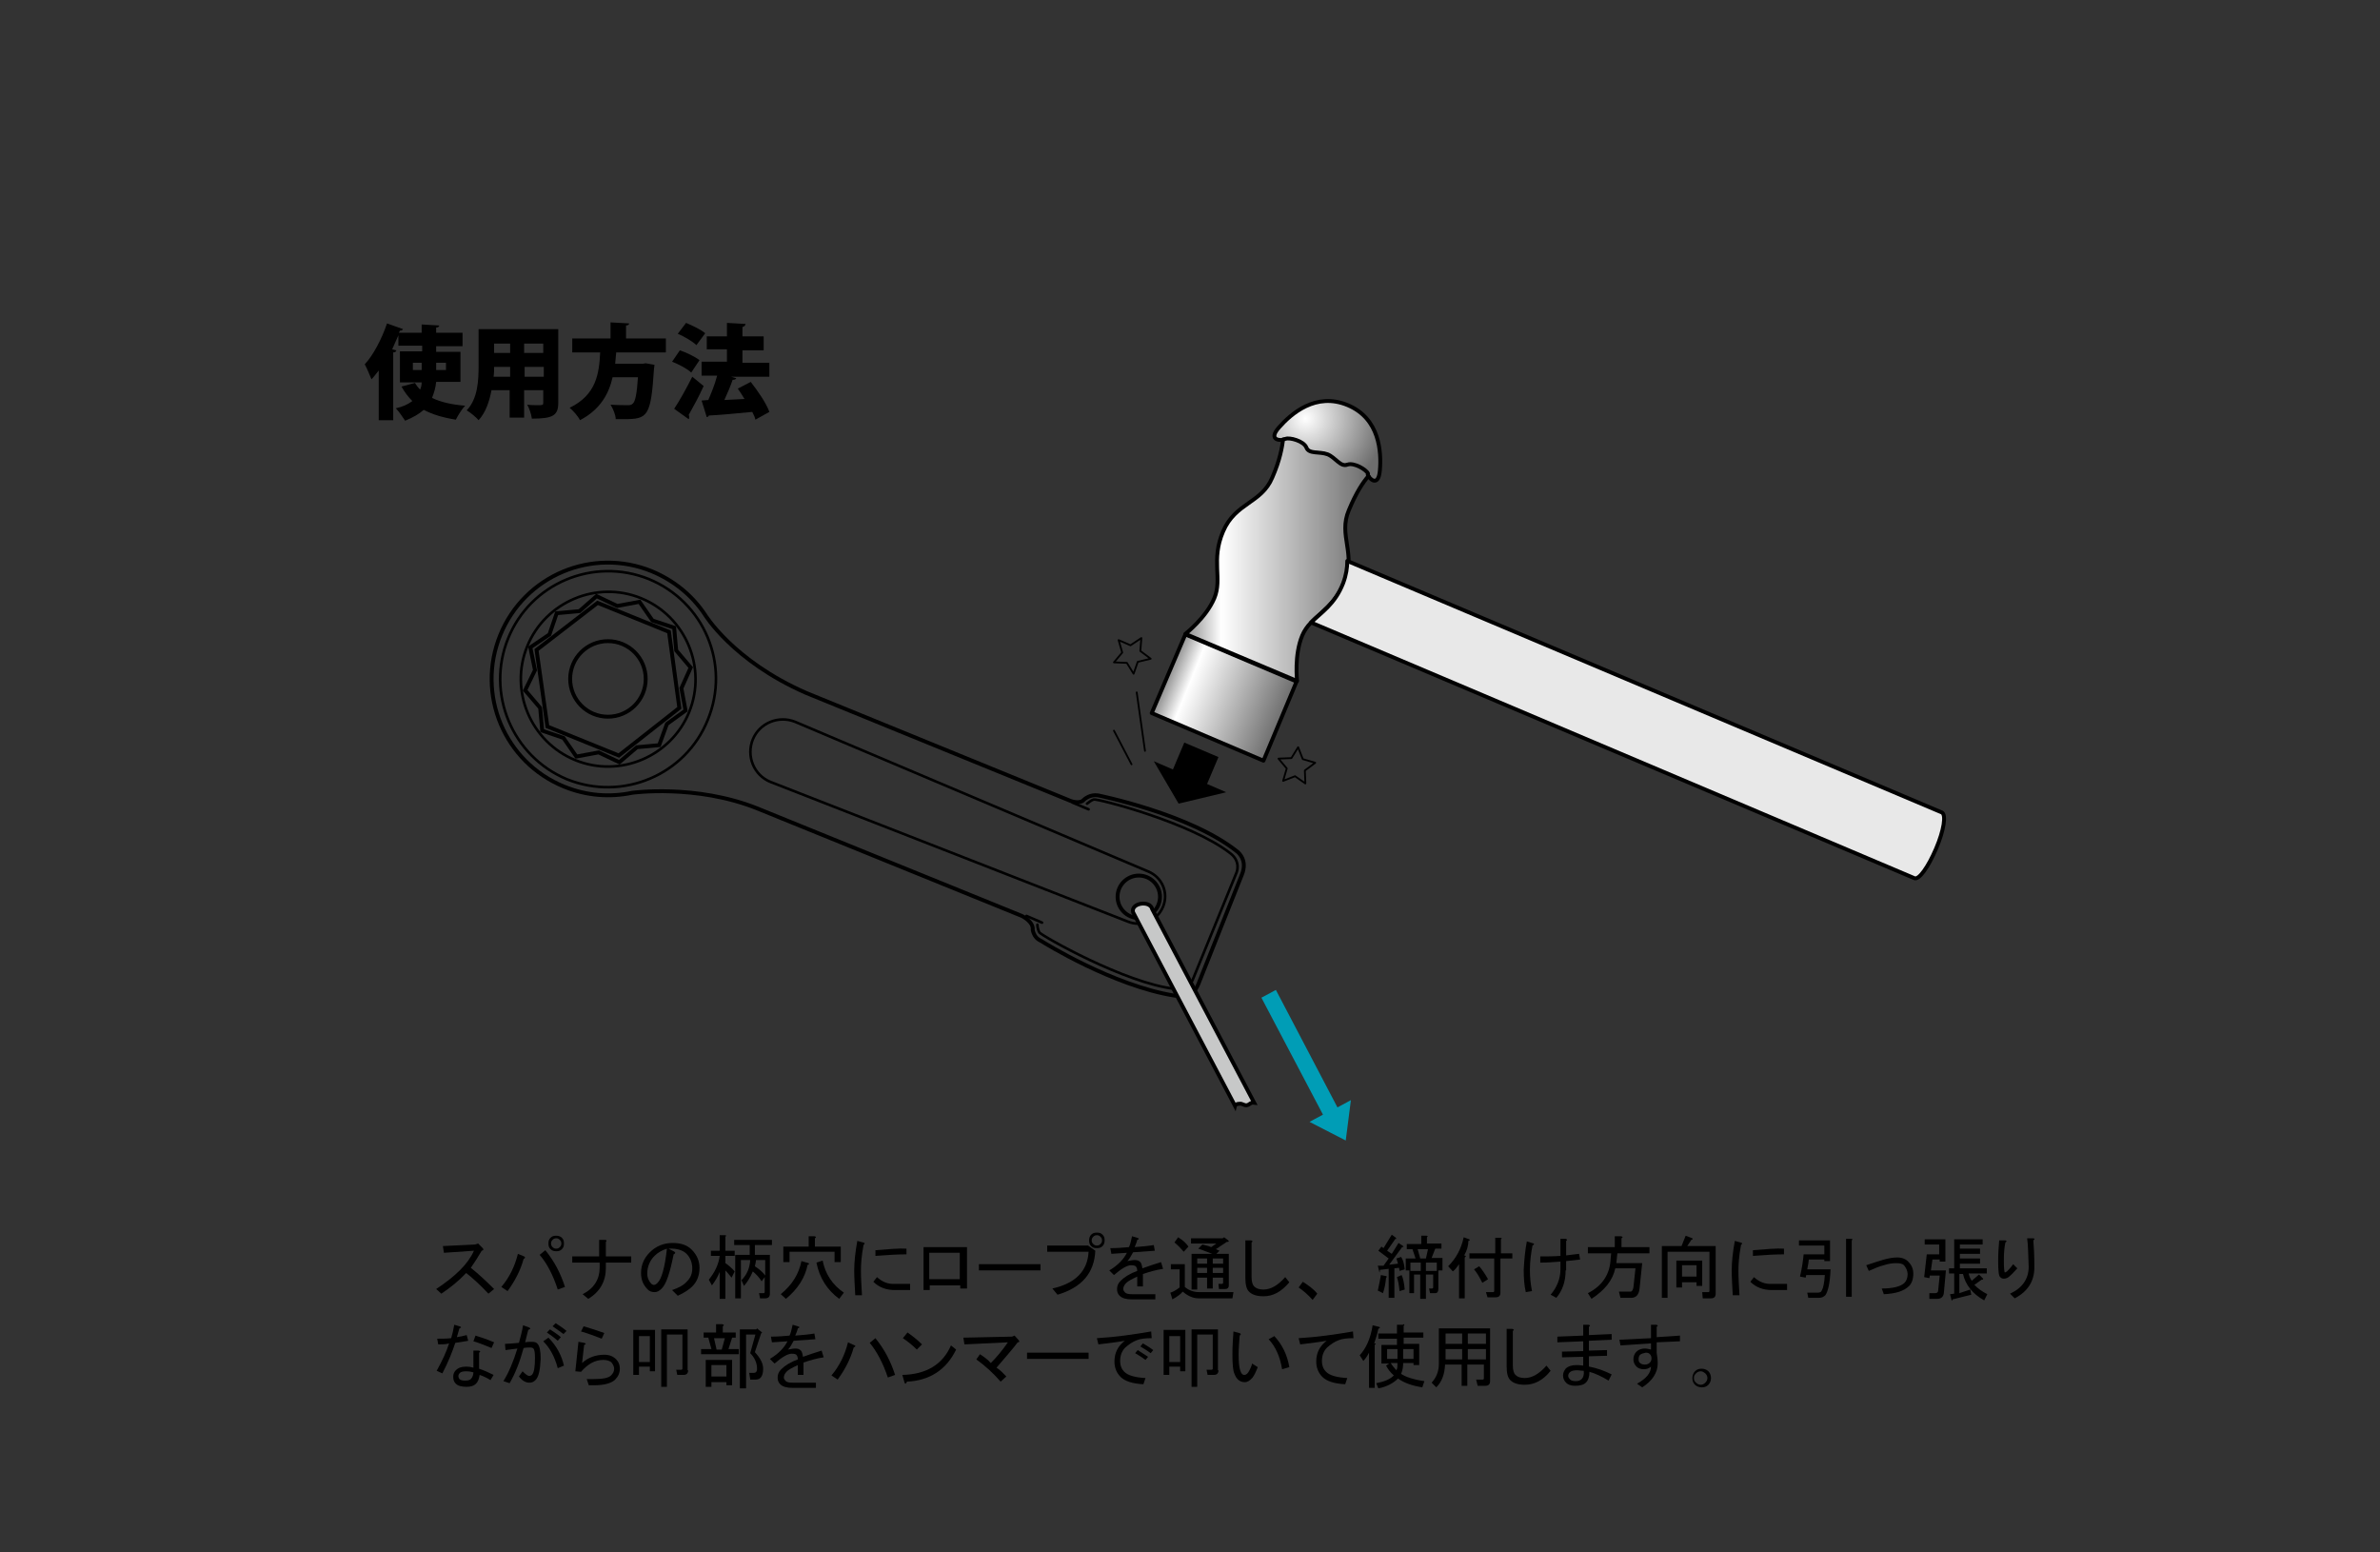 <?xml version="1.0" encoding="utf-8"?>
<!-- Generator: Adobe Illustrator 18.1.1, SVG Export Plug-In . SVG Version: 6.00 Build 0)  -->
<!DOCTYPE svg PUBLIC "-//W3C//DTD SVG 1.1//EN" "http://www.w3.org/Graphics/SVG/1.1/DTD/svg11.dtd">
<svg version="1.1" id="レイヤー_1" xmlns="http://www.w3.org/2000/svg" xmlns:xlink="http://www.w3.org/1999/xlink" x="0px"
	 y="0px" viewBox="0 0 460 300" style="enable-background:new 0 0 460 300;" xml:space="preserve">
<rect x="0" y="0" width="460" height="300" fill="#333333" stroke="none"/>
<g>
	<path style="fill:none;stroke:#000000;stroke-width:0.5;stroke-linecap:round;stroke-linejoin:round;" d="M136.8,139.1
		c-4.3,10.7-16.5,15.8-27.2,11.5C99,146.2,93.9,134,98.2,123.4c4.3-10.7,16.5-15.8,27.2-11.5C136.1,116.3,141.2,128.4,136.8,139.1z"
		/>
	<path style="fill:none;stroke:#000000;stroke-width:0.75;" d="M240,169.1c0.1-0.3,1.2-2.5-0.7-4.4c-9.1-7.4-27.1-11-27.1-11
		c-1.5-0.2-2.5,0.6-3,1.1c-1.1,0.6-2.7-0.2-2.7-0.2l-50.7-20.7c-14.2-6.2-19.6-15.2-19.6-15.2c-2.4-3.6-5.9-6.5-10.2-8.3
		c-11.5-4.7-24.6,0.8-29.3,12.3c-4.7,11.5,0.8,24.6,12.3,29.3c4.4,1.8,8.9,2.1,13.2,1.2c0,0,12.3-1.7,24.1,3l51.2,20.8
		c0,0,2.3,1.1,2.1,2.7c0.4,1.9,1.6,2,1.9,2.3c0,0,13.6,8.5,25.5,10.4c3.2,0.4,4-0.8,4.6-2.2L240,169.1z"/>
	<path style="fill:none;stroke:#000000;stroke-width:0.5;stroke-linecap:round;stroke-linejoin:round;" d="M133.2,137.6
		c-3.5,8.6-13.4,12.8-22,9.3c-8.6-3.5-12.8-13.4-9.3-22c3.5-8.6,13.4-12.8,22-9.3C132.5,119.1,136.7,129,133.2,137.6z"/>
	<polygon style="fill:none;stroke:#000000;stroke-width:0.75;" points="112,118.1 115.3,115.2 119.3,117.1 123.6,116.3 126.1,119.9 
		130.3,121.3 130.7,125.7 133.5,129 131.7,133 132.5,137.3 128.9,139.9 127.4,144 123.1,144.4 119.7,147.3 115.7,145.4 111.4,146.2 
		108.9,142.6 104.8,141.2 104.4,136.8 101.5,133.4 103.4,129.5 102.5,125.1 106.2,122.6 107.6,118.5 	"/>
	<path style="fill:none;stroke:#000000;stroke-width:0.5;stroke-linecap:round;stroke-linejoin:round;" d="M210.1,155.3
		c0.4-0.3,0.9-0.7,1.3-0.8c0.7-0.2,18.7,4.4,26.4,10.4c2.1,1.6,1.2,3.7,1.2,3.7l-8.5,20.8c0,0-0.8,2-3.4,1.7
		c-9.7-1.1-25.8-10.3-26.2-10.9c-0.2-0.3-0.4-1-0.4-1.5"/>
	<path style="fill:none;stroke:#000000;stroke-width:0.5;stroke-linecap:round;stroke-linejoin:round;" d="M218,178.1
		c2.7,1.1,5.7-0.2,6.8-2.9c1.1-2.7-0.2-5.7-2.9-6.8l-68.2-28.9c-3.2-1.3-6.9,0.2-8.2,3.4c-1.3,3.2,0.2,6.9,3.4,8.2L218,178.1z"/>
	<circle style="fill:none;stroke:#000000;stroke-width:0.75;" cx="220.1" cy="173.3" r="4.1"/>
	
		<line style="fill:none;stroke:#000000;stroke-width:0.5;stroke-linecap:round;stroke-linejoin:round;" x1="207.3" y1="155.1" x2="210.4" y2="156.4"/>
	
		<line style="fill:none;stroke:#000000;stroke-width:0.5;stroke-linecap:round;stroke-linejoin:round;" x1="198.4" y1="177" x2="201.4" y2="178.3"/>
	<polygon style="fill:none;stroke:#000000;stroke-width:0.75;" points="105.8,140.4 103.7,125.6 115.5,116.5 129.3,122.1 
		131.3,136.8 119.6,146 	"/>
	<circle style="fill:none;stroke:#000000;stroke-width:0.75;stroke-linejoin:round;" cx="117.5" cy="131.2" r="7.3"/>
</g>
<g>
	<linearGradient id="SVGID_1_" gradientUnits="userSpaceOnUse" x1="225.59" y1="130.316" x2="247.616" y2="139.239">
		<stop  offset="1.123600e-002" style="stop-color:#919191"/>
		<stop  offset="0.197" style="stop-color:#FFFFFF"/>
		<stop  offset="1" style="stop-color:#6E6E6E"/>
	</linearGradient>
	<polygon style="fill:url(#SVGID_1_);stroke:#000000;stroke-width:0.75;stroke-linejoin:round;" points="250.6,131.7 229.1,122.6 
		222.6,137.8 244.2,147 	"/>
	<radialGradient id="SVGID_2_" cx="252.329" cy="80.863" r="15.291" gradientUnits="userSpaceOnUse">
		<stop  offset="0" style="stop-color:#FFFFFF"/>
		<stop  offset="1" style="stop-color:#6E6E6E"/>
	</radialGradient>
	<path style="fill:url(#SVGID_2_);stroke:#000000;stroke-width:0.75;stroke-linejoin:round;" d="M266.7,90.9c0.3-3.5,0-10-6.2-12.6
		c-6.2-2.6-11,1.7-13.3,4.3c-2.3,2.6,0.5,2.6,1.2,2.3c0.7-0.3,3.5,0.4,4,1.7c0.5,1.3,2.5,0.7,4.1,1.3c1.5,0.6,2.5,2.5,3.8,2
		c1.3-0.5,3.7,1,4,1.7C264.5,92.4,266.4,94.4,266.7,90.9z"/>
	<linearGradient id="SVGID_3_" gradientUnits="userSpaceOnUse" x1="229.069" y1="108.307" x2="264.471" y2="108.307">
		<stop  offset="1.123600e-002" style="stop-color:#919191"/>
		<stop  offset="0.197" style="stop-color:#FFFFFF"/>
		<stop  offset="1" style="stop-color:#6E6E6E"/>
	</linearGradient>
	<path style="fill:url(#SVGID_3_);stroke:#000000;stroke-width:0.75;stroke-linejoin:round;" d="M264.5,92c-1,1.1-2.4,3.2-3.8,6.6
		c-2.1,4.9,1.5,8.4-0.9,14c-2.4,5.6-6.5,6.4-8.1,10.2c-1.6,3.8-1,8.8-1,8.8l-21.6-9.1c0,0,4-3.1,5.6-6.9c1.6-3.8-0.7-7.3,1.7-12.9
		c2.4-5.6,7.4-5.4,9.5-10.4c1.5-3.4,1.9-5.9,2.1-7.4h0c0.2,0,0.4-0.1,0.5-0.1c0.7-0.3,3.5,0.4,4,1.7c0.5,1.3,2.5,0.7,4.1,1.3
		c1.5,0.6,2.5,2.5,3.8,2c1.3-0.5,3.7,1,4,1.7C264.3,91.7,264.4,91.9,264.5,92L264.5,92z"/>
	<path style="fill:#E8E8E8;stroke:#000000;stroke-width:0.75;stroke-linejoin:round;" d="M253.4,120.3l116.6,49.4c0,0,0,0,0,0
		c0.9,0.4,2.7-2.2,4.2-5.7c1.5-3.5,2-6.6,1.1-7l0,0l-114.9-48.6h0c0,1.3-0.2,2.7-0.8,4.3C258,116.8,255.4,118.3,253.4,120.3
		L253.4,120.3z"/>
</g>
<polygon points="237,153.1 227.8,155.3 223,147.1 226.7,148.7 228.9,143.5 235.5,146.3 233.3,151.5 "/>
<polygon style="fill:none;stroke:#000000;stroke-width:0.35;stroke-linecap:round;stroke-linejoin:round;" points="254.2,147.4 
	252.2,148.9 252.3,151.4 250.3,150 248,150.9 248.7,148.5 247.1,146.6 249.6,146.5 250.9,144.4 251.8,146.7 "/>
<polygon style="fill:none;stroke:#000000;stroke-width:0.35;stroke-linecap:round;stroke-linejoin:round;" points="222.4,127.3 
	219.9,127.9 219.1,130.2 217.8,128.1 215.3,128 216.9,126.1 216.2,123.7 218.5,124.7 220.6,123.3 220.4,125.8 "/>
<line style="fill:none;stroke:#000000;stroke-width:0.35;stroke-linecap:round;stroke-linejoin:round;" x1="219.7" y1="133.8" x2="221.3" y2="145.1"/>
<line style="fill:none;stroke:#000000;stroke-width:0.35;stroke-linecap:round;stroke-linejoin:round;" x1="215.3" y1="141.2" x2="218.7" y2="147.7"/>
<path style="fill:#C7C8C8;stroke:#000000;stroke-width:0.75;" d="M242.4,213.1l-19.7-37.4c-0.4-1.8-4.2-1.2-3.7,0.6l19.7,37.4
	c0,0,0.1-0.4,0.9-0.4c0.4-0.1,0.8,0.3,1.3,0.3C241.6,213.5,241.6,213,242.4,213.1z"/>
<polygon style="fill:#009DB6;" points="261.1,212.6 260.1,220.4 253.1,216.8 255.7,215.4 243.8,192.8 246.6,191.3 258.5,214 "/>
<g>
	<path d="M89,73.8h-4.7c-0.1,1.1-0.4,2.1-0.8,3.1c1.7,0.8,3.8,1.3,6.4,1.5c-0.6,0.6-1.4,1.9-1.8,2.7c-2.5-0.4-4.5-1-6.2-1.9
		c-0.9,0.8-2.1,1.5-3.6,2.1c-0.4-0.6-1.2-1.8-1.8-2.4c1.4-0.3,2.4-0.8,3.2-1.4c-0.8-0.8-1.5-1.7-2.1-2.8l2.6-0.7
		c0.3,0.5,0.6,0.9,1,1.3c0.2-0.5,0.3-0.9,0.3-1.4h-4.2v-6h4.3v-1.1h-4.6v-2c-0.4,0.9-0.8,1.8-1.2,2.7l0.8,0.2c0,0.2-0.2,0.4-0.6,0.4
		v13.1h-2.8v-9.6c-0.5,0.6-0.9,1.2-1.4,1.7c-0.3-0.7-0.9-2.2-1.3-2.9c1.6-1.7,3.3-4.9,4.3-7.9l3.1,1.1c-0.1,0.2-0.3,0.3-0.6,0.3
		l-0.2,0.4h4.4v-1.6l3.4,0.2c0,0.2-0.2,0.4-0.6,0.4v1h5.1v2.6h-5.1v1.1H89V73.8z M79.8,70.1v1.4h1.7v-1.4H79.8z M86.2,70.1h-1.9v1.4
		h1.9V70.1z"/>
	<path d="M107.9,63.6v14.2c0,2.5-1,3.1-5.1,3.1c-0.1-0.8-0.5-2-0.9-2.7c0.7,0.1,1.4,0.1,2,0.1c1,0,1.1,0,1.1-0.5v-2.4h-3.7v5.3h-2.8
		v-5.3h-3.5c-0.4,2.1-1.1,4.3-2.5,5.8c-0.5-0.6-1.6-1.5-2.3-1.9c2.2-2.3,2.3-5.9,2.3-8.7v-7H107.9z M95.5,70.9c0,0.6,0,1.2-0.1,1.9
		h3.2v-1.9H95.5z M98.6,66.4h-3.1v1.8h3.1V66.4z M105,68.2v-1.8h-3.7v1.8H105z M101.4,72.8h3.7v-1.9h-3.7V72.8z"/>
	<path d="M128.6,68.1h-9.5c-0.1,0.7-0.1,1.4-0.2,2.2h5.3l0.6-0.1l1.7,0.3c0,0.2-0.1,0.6-0.1,0.8c-0.6,9.2-1.2,9.7-5.8,9.7
		c-0.5,0-1,0-1.6,0c0-0.8-0.5-2-1-2.8c1.3,0.1,2.7,0.1,3.3,0.1c0.4,0,0.7,0,1-0.3c0.5-0.4,0.8-2,1-5.1h-4.9
		c-0.7,3.1-2.3,6.2-6.3,8.3c-0.4-0.8-1.3-1.8-2-2.4c5.2-2.5,5.7-6.7,5.9-10.7h-5.4v-2.7h7.4v-3.1l3.6,0.2c0,0.2-0.2,0.4-0.6,0.4v2.5
		h7.7V68.1z"/>
	<path d="M131.4,67.7c1.2,0.4,2.9,1.2,3.8,1.9l-1.6,2.4c-0.7-0.7-2.4-1.6-3.7-2.1L131.4,67.7z M130.3,79c1-1.5,2.3-3.8,3.5-6.2
		l2.2,1.8c-0.9,2-2,4-2.9,5.6c0.1,0.1,0.1,0.3,0.1,0.4c0,0.1,0,0.3-0.1,0.4L130.3,79z M132.6,62.4c1.2,0.5,2.9,1.3,3.7,2l-1.7,2.3
		c-0.7-0.7-2.4-1.7-3.6-2.2L132.6,62.4z M145.1,73.8c1.4,1.8,3,4.1,3.6,5.8l-2.7,1.5c-0.1-0.5-0.3-0.9-0.6-1.5
		c-3.1,0.3-6.3,0.6-8.4,0.7c-0.1,0.2-0.2,0.3-0.4,0.3l-1-3.2l1.3-0.1c0.6-1.4,1.3-3.1,1.7-4.7h-3v-2.7h4.9v-2.4h-3.9V65h3.9v-2.6
		l3.6,0.2c0,0.2-0.2,0.5-0.6,0.6V65h4.1v2.7h-4.1v2.4h5.2v2.7h-7.4l1,0.3c-0.1,0.2-0.3,0.3-0.7,0.3c-0.4,1.2-1,2.6-1.6,3.9
		c1.3-0.1,2.6-0.1,3.9-0.2c-0.4-0.7-0.9-1.4-1.3-2L145.1,73.8z"/>
</g>
<g>
	<path d="M95.5,249.1l-1.1,0.9c-1.5-1.6-2.9-2.9-4.3-4c-1.4,1.5-3,2.8-4.8,4l-1-0.9c3.8-2.5,6.2-4.9,7.3-7.4l-5.8,0.4l-0.2-1.3
		l6.2-0.3l0.6-0.2l0.9,0.9c0.2,0.3,0.2,0.4-0.2,0.5c-0.7,1.2-1.4,2.3-2.1,3.3C92.5,246.2,94,247.6,95.5,249.1z"/>
	<path d="M101.3,242.8c0.3,0.2,0.2,0.3-0.1,0.5c-0.6,2.2-1.7,4.3-3.1,6.2l-1.2-0.8c1.6-1.9,2.6-4,3.2-6.4L101.3,242.8z M105.4,241.6
		c1.8,2.2,3,4.6,3.8,7.1l-1.4,0.5c-0.9-2.8-2.1-5.1-3.5-6.7L105.4,241.6z M106.4,241.4c-0.3-0.3-0.4-0.6-0.4-1.1s0.1-0.8,0.4-1.1
		c0.3-0.3,0.6-0.4,1.1-0.4c0.4,0,0.8,0.1,1.1,0.4c0.3,0.3,0.4,0.6,0.4,1.1s-0.1,0.8-0.4,1.1c-0.3,0.3-0.6,0.4-1.1,0.4
		C107.1,241.8,106.7,241.7,106.4,241.4z M108.2,241c0.2-0.2,0.3-0.4,0.3-0.7c0-0.3-0.1-0.5-0.3-0.7c-0.2-0.2-0.4-0.3-0.7-0.3
		c-0.3,0-0.5,0.1-0.7,0.3c-0.2,0.2-0.3,0.4-0.3,0.7c0,0.3,0.1,0.5,0.3,0.7c0.2,0.2,0.4,0.3,0.7,0.3C107.8,241.3,108,241.2,108.2,241
		z"/>
	<path d="M117,242.8h5v1.2h-4.9v1c0,2.6-1.1,4.6-3.4,6l-1.1-0.9c2.2-1.1,3.3-2.9,3.3-5.1v-1h-5.3v-1.2h5.2v-3.2h1.1
		c0.4,0,0.4,0.2,0.2,0.4V242.8z"/>
	<path d="M127.9,249c-0.5,0.5-0.9,0.7-1.4,0.7c-0.6,0-1-0.2-1.3-0.5c-0.9-0.9-1.3-1.9-1.3-3.2c0-1.6,0.6-2.9,1.7-4
		c1.2-1.2,2.7-1.8,4.4-1.8c1.6,0,2.8,0.4,3.7,1.3c1,1,1.5,2.2,1.5,3.5c0,1.5-0.5,2.7-1.4,3.6c-0.6,0.6-1.5,1.2-2.8,1.8l-1.1-1.1
		c1.2-0.4,2.2-0.9,2.9-1.7c0.7-0.7,1-1.5,1-2.5c0-1.1-0.4-2.1-1.1-2.8c-0.7-0.7-1.9-1.1-3.5-1l1,0.5c0.4,0.2,0.4,0.4,0,0.6
		C129.5,245.9,128.8,248.1,127.9,249z M126.5,242.7c-0.9,0.9-1.4,2.1-1.4,3.4c0,0.8,0.3,1.5,0.8,2c0.1,0.1,0.3,0.2,0.5,0.2
		s0.4-0.1,0.7-0.4c0.8-0.8,1.4-3,1.8-6.6C128,241.6,127.2,242,126.5,242.7z"/>
	<path d="M140.2,241.7h1.8v1h-1.8v1.4c0.6,0.4,1.2,0.9,1.8,1.6l-0.6,1.2c-0.5-0.6-0.9-1.1-1.2-1.4v5.5h-1.1v-5.2
		c-0.4,1-0.9,1.8-1.5,2.6l-0.6-1.1c1.2-1.5,1.9-3,2.1-4.6h-1.7v-1h1.7v-3h1c0.3,0,0.3,0.1,0.1,0.3V241.7z M145,243.5h-1.8v7.4h-1.1
		v-8.4h2.8v-1.9h-3v-1h7.3v1h-3.3v1.9h2.9v7.5c0,0.6-0.3,0.9-0.9,0.9h-1l-0.2-1h0.9c0.1,0,0.2-0.1,0.2-0.2v-2.9l-0.6,0.8
		c-0.5-0.8-1.1-1.4-1.7-1.9c-0.5,1.2-1.1,2.1-1.7,2.8l-0.5-1.1C144.4,246.3,144.9,245,145,243.5z M147.9,246.5v-3h-1.8
		c0,0.4-0.1,0.7-0.2,1.2C146.8,245.3,147.5,245.9,147.9,246.5z"/>
	<path d="M150.9,250.1c2.2-1.8,3.5-3.9,4-6.4l1.4,0.4c0.1,0.2,0.1,0.3-0.2,0.3c-0.5,2.5-1.9,4.7-4.2,6.6L150.9,250.1z M157.4,238.9
		c0.4,0.1,0.4,0.2,0.1,0.4v1.6h5v3h-1.2v-2h-8.7v2h-1.2v-3h4.9v-2H157.4z M159,243.6c0.5,2.6,1.9,4.7,4.1,6.2l-0.9,1.2
		c-2.3-1.7-3.8-4-4.4-7L159,243.6z"/>
	<path d="M165.3,250.3c-0.1-1.9-0.2-3.4-0.2-4.8c0-1.6,0.2-3.5,0.6-5.7l1.1,0.3c0.4,0.1,0.4,0.2,0.1,0.5c-0.4,2.1-0.5,3.7-0.5,5
		c0,1.4,0.1,2.9,0.2,4.7L165.3,250.3z M173,249.3c-1.7,0-3.1-0.5-4.2-1.6l0.7-0.9c1,0.9,2.1,1.4,3.5,1.3h2.9v1.2H173z M175.2,242.4
		c-1.5,0-3.5,0.1-6,0.3v-1.1c2.6-0.2,4.6-0.4,6-0.3V242.4z"/>
	<path d="M186.8,249h-1.2v-0.6h-5.9v0.9h-1.2v-8.3h8.4V249z M179.6,242.1v5.1h5.9v-5.1H179.6z"/>
	<path d="M189.2,245.5v-1.2h11.9v1.2H189.2z"/>
	<path d="M202.4,241.9v-1.2h7.9l1.4,1c-0.2,4.3-2.6,7.1-7.3,8.5l-1-1.2c4.5-1,6.8-3.4,7-7.1H202.4z M210.9,240.8
		c-0.3-0.3-0.4-0.6-0.4-1.1c0-0.4,0.1-0.8,0.4-1.1c0.3-0.3,0.6-0.4,1.1-0.4s0.8,0.1,1.1,0.4c0.3,0.3,0.4,0.6,0.4,1.1
		c0,0.4-0.1,0.8-0.4,1.1c-0.3,0.3-0.6,0.4-1.1,0.4S211.2,241.1,210.9,240.8z M212.7,240.4c0.2-0.2,0.3-0.4,0.3-0.7
		c0-0.3-0.1-0.5-0.3-0.7c-0.2-0.2-0.4-0.3-0.7-0.3c-0.3,0-0.5,0.1-0.7,0.3c-0.2,0.2-0.3,0.4-0.3,0.7c0,0.3,0.1,0.5,0.3,0.7
		c0.2,0.2,0.4,0.3,0.7,0.3C212.3,240.7,212.5,240.6,212.7,240.4z"/>
	<path d="M219.3,243.5c0.5,0,0.8,0.1,1.1,0.4c0.2,0.2,0.3,0.6,0.4,1.2c1.1-0.4,2.3-0.8,3.6-1.2l0.4,1.3c-1.4,0.2-2.7,0.6-3.9,1v2.4
		h-1.1v-1.9c-1.1,0.5-1.8,0.9-2.1,1.2c-0.4,0.4-0.6,0.8-0.6,1.2c0,0.2,0.1,0.4,0.3,0.6c0.2,0.3,0.7,0.4,1.4,0.4h4.5v1h-4.5
		c-1.1,0-1.9-0.2-2.4-0.7c-0.4-0.4-0.5-0.8-0.5-1.3c0-0.6,0.2-1.1,0.7-1.6c0.7-0.7,1.8-1.4,3.2-1.9c0-0.4-0.1-0.7-0.3-0.9
		c-0.1-0.1-0.4-0.2-0.9-0.2c-0.7,0-1.8,0.6-3.3,1.9l-0.9-0.9c1.7-1,2.8-2.2,3.4-3.4c-1,0.1-2,0.1-3,0.2l-0.2-1.1
		c1.3,0,2.5-0.1,3.6-0.2c0.2-0.4,0.4-1.1,0.6-2.1l1,0.3c0.4,0.1,0.4,0.3,0,0.4c-0.1,0.5-0.3,0.9-0.5,1.4c1.3-0.1,2.5-0.2,3.7-0.4
		l0.2,1.1c-1.4,0.1-2.8,0.2-4.2,0.3c-0.4,0.7-0.7,1.3-1.1,1.7C218.5,243.6,218.9,243.5,219.3,243.5z"/>
	<path d="M228.6,249.6c-0.4,0.5-1.1,1-2,1.5l-0.4-1.3c0.4-0.1,1-0.4,1.8-1v-3.5h-1.7v-1h2.7v4.4c0.7,0.6,1.6,1,2.8,1h6.6l-0.2,1.2
		h-6.6C230.6,250.9,229.5,250.4,228.6,249.6z M227.7,239.1c1,0.6,1.6,1.2,2,1.8l-0.9,1c-0.6-0.7-1.2-1.3-1.8-1.8L227.7,239.1z
		 M232.4,240.5c0.9,0.2,1.5,0.4,1.7,0.5l1-0.7h-4.9v-1h6.1l0.3-0.2l0.8,0.6c0.2,0.2,0.1,0.3-0.3,0.3l-2.1,1.4l0.7,0.3l-0.6,0.6h2.4
		v6.1c0,0.5-0.3,0.7-0.7,0.7h-1.2l-0.1-1h0.7c0.1,0,0.2-0.1,0.2-0.2v-1h-2v2.1h-1.1v-2.1h-1.9v2.3h-1.1v-6.9h4
		c-1.5-0.6-2.4-0.9-2.7-1L232.4,240.5z M231.4,243.2v1h1.9v-1H231.4z M233.3,245h-1.9v1h1.9V245z M234.4,243.2v1h2v-1H234.4z
		 M236.4,245h-2v1h2V245z"/>
	<path d="M244.2,250.5c-1.3,0-2.2-0.3-2.8-0.9c-0.5-0.5-0.7-1.4-0.7-2.7v-7.2h1.1c0.3,0.1,0.4,0.2,0.1,0.4v6.7
		c0,0.9,0.2,1.5,0.5,1.8c0.4,0.4,1,0.6,1.8,0.6c1.4,0,2.8-0.8,4.2-2.4l0.8,1C247.6,249.7,246,250.5,244.2,250.5z"/>
	<path d="M253.7,251.2c-0.9-1-1.7-1.7-2.7-2.4l0.8-1.1c1.1,0.7,2.1,1.4,2.8,2.3L253.7,251.2z"/>
	<path d="M266.6,245.8l-0.3-1.2h1.1l1-1.4l-2-1.5l0.6-0.8l0.4,0.3l1.6-2.6l0.8,0.6c0.1,0.2,0.1,0.3-0.1,0.2l-1.6,2.3l0.9,0.6
		l1.3-2.1l0.9,0.6c0.1,0.1,0.1,0.2-0.2,0.2l-2.5,3.4l1.7-0.2l-0.3-1l0.9-0.3c0.3,0.4,0.6,1.2,0.7,2.4l-1,0.3l-0.1-0.6l-0.9,0.1v5.7
		h-1.1v-5.6l-1.7,0.2C266.7,245.9,266.6,246,266.6,245.8z M266.3,249.4c0.2-0.9,0.4-1.9,0.6-3l1,0.2c0.2,0.1,0.2,0.2,0,0.3
		c-0.1,1.1-0.3,2.1-0.6,3L266.3,249.4z M270.9,246.4c0.3,0.6,0.5,1.6,0.6,2.8l-1,0.3c-0.1-1.2-0.3-2.1-0.5-2.7L270.9,246.4z
		 M271.7,243.2h1.9l-0.6-1.8h-1.1v-1h2.8v-1.6h1c0.3,0,0.3,0.1,0.1,0.3v1.2h2.8v1h-1.2l-0.7,1.8h2.1v2.4H278v3.6
		c0,0.5-0.2,0.8-0.6,0.8h-1l-0.2-0.9h0.6c0.1,0,0.2-0.1,0.2-0.2v-2.5h-1.4v4.7h-1.1v-4.7h-1.2v3.6h-0.9v-4.4h-0.7V243.2z M272.6,244
		v1.6h2V244H272.6z M275.6,243.2l0.4-1.8h-2l0.5,1.8H275.6z M277.7,244h-2.1v1.6h2.1V244z"/>
	<path d="M283,242.6c0.4,0.1,0.4,0.2,0.1,0.4v7.9h-1.1v-6.6c-0.4,0.6-0.8,1.1-1.2,1.4l-0.9-1c1.5-1.5,2.5-3.3,3-5.6l1.1,0.4
		c0.1,0.1,0.1,0.3-0.2,0.3C283.8,240.8,283.5,241.7,283,242.6z M289,242.2v-3h1c0.3,0,0.3,0.1,0.1,0.3v2.7h2.2v1H290v6.6
		c0,0.6-0.3,0.9-0.9,0.9h-1.6l-0.3-1h1.4c0.1,0,0.2-0.1,0.2-0.2v-6.3h-4.8v-1H289z M285.9,244.7c0.6,0.7,1.2,1.6,1.7,2.5l-1.1,0.7
		c-0.5-1-1-1.9-1.6-2.6L285.9,244.7z"/>
	<path d="M295.1,239.9l1,0.3c0.5,0.1,0.5,0.3,0.1,0.5c-0.3,1.5-0.5,3.1-0.5,4.7c0,1.3,0.1,2.6,0.4,4.1l-1.2,0.2
		c-0.3-1.3-0.4-2.7-0.4-4.3C294.6,243.3,294.8,241.5,295.1,239.9z M302.6,245.5c0,2.1-0.6,3.9-1.8,5.3l-1.1-0.6
		c1.2-1.4,1.9-3.1,1.9-4.9v-1.5c-1.4,0.1-2.6,0.2-3.9,0.2v-1.2c1.2,0,2.5,0,3.9-0.1v-3.3h1c0.3,0.1,0.4,0.2,0.1,0.4v2.8
		c0.9-0.1,1.7-0.2,2.5-0.3l0.2,1.1c-0.9,0.1-1.8,0.2-2.7,0.3V245.5z"/>
	<path d="M312.4,244.1h5l-0.5,4.8c-0.1,1.3-0.7,1.9-1.6,1.9h-2.1l-0.3-1.2h2.3c0.2,0,0.4-0.3,0.5-0.8l0.4-3.7h-3.9
		c-0.5,2.3-2,4.2-4.6,5.9l-0.7-1.1c2.8-1.4,4.3-3.7,4.4-6.7l0.1-1h-4.5V241h5.2v-2.1h1.2c0.4,0.1,0.4,0.2,0.1,0.4v1.7h5.4v1.2h-6.2
		L312.4,244.1z"/>
	<path d="M322.3,241.8v9h-1.1v-10h3.8l0.8-2l1.3,0.5c0.1,0.1,0.1,0.2-0.2,0.3l-0.8,1.2h5.5v9.2c0,0.6-0.3,0.9-0.9,0.9h-1.6l-0.1-1.2
		h1.2c0.1,0,0.2-0.1,0.2-0.2v-7.6H322.3z M327.9,248.4v-0.6h-2.8v1H324v-5.2h5v4.9H327.9z M325.1,244.5v2.2h2.8v-2.2H325.1z"/>
	<path d="M334.9,250.3c-0.1-1.9-0.2-3.4-0.2-4.8c0-1.6,0.2-3.5,0.6-5.7l1.1,0.3c0.4,0.1,0.4,0.2,0.1,0.5c-0.4,2.1-0.5,3.7-0.5,5
		c0,1.4,0.1,2.9,0.2,4.7L334.9,250.3z M342.5,249.3c-1.7,0-3.1-0.5-4.2-1.6l0.7-0.9c1,0.9,2.1,1.4,3.5,1.3h2.9v1.2H342.5z
		 M344.8,242.4c-1.5,0-3.5,0.1-6,0.3v-1.1c2.6-0.2,4.6-0.4,6-0.3V242.4z"/>
	<path d="M352.8,250.3c-0.3,0.3-0.7,0.5-1.2,0.5h-2.1l-0.2-1h2c0.4,0,0.7-0.1,0.8-0.4c0.3-0.5,0.5-1.5,0.6-3h-3.6l-0.1,0.5l-1.1-0.2
		c0.4-1.7,0.6-3.2,0.7-4.3h4v-1.7h-4.9v-1h6v4h-1.1v-0.3h-3c0,0.2-0.1,0.9-0.3,1.9h4.5C353.7,248,353.3,249.6,352.8,250.3z
		 M357.9,250.6h-1.1v-11.2h1c0.3,0,0.3,0.1,0.1,0.3V250.6z"/>
	<path d="M361.2,245.6l-0.5-1.1c1.1-0.4,2.2-0.7,3.1-1c1-0.3,2-0.5,2.9-0.5c0.9,0,1.7,0.3,2.2,0.9c0.6,0.6,0.9,1.4,0.9,2.2
		c0,1.1-0.3,1.9-0.8,2.4c-1,1-2.6,1.5-4.9,1.6l-0.4-1.1c2.2,0,3.7-0.4,4.4-1.1c0.4-0.4,0.6-1,0.6-1.7c0-0.6-0.3-1.2-0.7-1.7
		c-0.3-0.3-0.8-0.4-1.5-0.4c-0.7,0-1.5,0.1-2.4,0.4C363.3,244.7,362.3,245.1,361.2,245.6z"/>
	<path d="M372.9,250.9v-1h1.1c0.4,0,0.6-0.2,0.6-0.5l0.3-2.9h-1.9l-0.1,0.5l-1-0.2l0.5-4.4h2.4v-1.9H372v-1h4v4.3h-1.1v-0.4h-1.4
		l-0.3,2.1h2.9l-0.4,4.4c-0.1,0.7-0.5,1.1-1.3,1.1H372.9z M380.8,249.2l0.2,1l-3.6,0.9c-0.1,0.2-0.1,0.3-0.2,0.2l-0.3-1.2l0.8-0.1
		v-3.9h-1v-1h1v-5.6h5.5v1h-4.4v0.8h3.9v1h-3.9v0.9h3.9v1h-3.9v0.9h5.2v1h-3.5c0.1,0.5,0.3,1,0.6,1.4l1.4-1.2l0.8,0.8
		c0,0.2-0.1,0.2-0.3,0.2l-1.4,1c0.7,0.7,1.5,1.3,2.5,1.8l-0.6,1.2c-2.3-1.3-3.6-3-4.1-5.1h-0.7v3.7L380.8,249.2z"/>
	<path d="M387.3,247.1c-0.3,0-0.5-0.1-0.7-0.3c-0.3-0.2-0.4-1.3-0.4-3.2c0-1.4,0.1-2.7,0.2-3.9h1.2c0.3,0.1,0.3,0.2,0,0.4
		c-0.2,0.9-0.3,2-0.3,3.5c0,1.5,0.1,2.3,0.2,2.3c0.1,0,0.2-0.1,0.4-0.2c0.2-0.2,0.7-0.7,1.2-1.4l0.8,0.8c-0.6,0.7-1.2,1.3-1.7,1.7
		C388.1,246.9,387.7,247.1,387.3,247.1z M391.8,239.3h1.1c0.4,0,0.4,0.2,0.1,0.4c0.1,1.1,0.2,2.9,0.2,5.2c0,2.7-1.3,4.7-3.8,6
		l-0.9-0.9c2.4-1.1,3.6-2.9,3.6-5.2C392,242.5,392,240.6,391.8,239.3z"/>
	<path d="M84.7,259.8l-0.2-1.1c0.9,0,1.8,0,2.7-0.1c0.2-0.6,0.4-1.5,0.6-2.6l1,0.3c0.4,0.1,0.4,0.3,0,0.4l-0.5,1.7
		c0.6-0.1,1.2-0.2,1.9-0.4l0.3,1.1c-1,0.2-1.8,0.3-2.5,0.4c-0.6,1.8-1.4,3.8-2.5,5.9l-1.1-0.5c1.1-2,1.9-3.7,2.4-5.3
		C86.2,259.8,85.5,259.8,84.7,259.8z M92.5,261c0.4,0.1,0.4,0.2,0.1,0.4v3.1c0.9,0.3,1.8,0.7,2.8,1.2l-0.6,1c-0.8-0.5-1.5-0.8-2.1-1
		c-0.1,0.7-0.3,1.3-0.7,1.7c-0.4,0.4-1,0.6-1.8,0.6c-1,0-1.7-0.2-2.1-0.6c-0.4-0.4-0.5-0.8-0.5-1.4c0-0.5,0.2-0.9,0.5-1.2
		c0.5-0.5,1.1-0.7,2-0.7c0.6,0,1.1,0.1,1.4,0.2V261H92.5z M90.1,265c-0.6,0-1,0.1-1.2,0.3c-0.2,0.2-0.3,0.4-0.3,0.6
		c0,0.3,0.1,0.4,0.2,0.6c0.2,0.2,0.6,0.3,1.1,0.3c0.5,0,0.9-0.1,1.1-0.3c0.3-0.3,0.5-0.8,0.5-1.3C91.1,265.1,90.7,265,90.1,265z
		 M91.9,258.1c1,0.3,2.2,0.7,3.6,1.3l-0.5,1.1c-1.5-0.6-2.7-1.1-3.5-1.3L91.9,258.1z"/>
	<path d="M103.5,266.7c-0.4,0.4-0.8,0.5-1.2,0.5c-0.7,0-1.4-0.4-2-1.2l0.7-1c0.6,0.6,1,0.9,1.3,0.9c0.2,0,0.3-0.1,0.5-0.2
		c0.4-0.4,0.6-1.5,0.6-3.3c0-1-0.1-1.6-0.3-1.8c-0.1-0.1-0.3-0.2-0.6-0.2c-0.3,0-0.8,0-1.3,0.1c-0.7,2.6-1.6,4.9-2.7,6.8l-1.2-0.4
		c1-1.6,1.9-3.7,2.7-6.3c-0.8,0.1-1.6,0.2-2.3,0.3l-0.1-1.2c0.6,0,1.5-0.1,2.7-0.2c0.3-1.1,0.6-2.2,0.8-3.4l1.1,0.4
		c0.4,0.2,0.4,0.3-0.1,0.5c-0.2,0.7-0.4,1.6-0.6,2.4c0.4-0.1,0.9-0.1,1.3-0.1c0.5,0,0.9,0.1,1.1,0.4c0.4,0.4,0.6,1.4,0.6,2.9
		C104.4,264.8,104.1,266.1,103.5,266.7z M106,258.5c1.5,1.5,2.5,3.3,3,5.4l-1.2,0.5c-0.6-2.3-1.6-4-2.8-5.2L106,258.5z M107.8,259.1
		c-0.8-0.7-1.5-1.2-2.1-1.6l0.6-0.6c0.6,0.4,1.4,0.9,2.1,1.5L107.8,259.1z M107.4,255.7c0.6,0.4,1.4,0.9,2.1,1.5l-0.6,0.6
		c-0.8-0.6-1.5-1.1-2.1-1.5L107.4,255.7z"/>
	<path d="M113.4,266.5h1.3c1.8,0,2.9-0.2,3.4-0.7c0.4-0.4,0.6-0.8,0.6-1.3c0-0.4-0.2-0.8-0.5-1.2c-0.3-0.3-0.9-0.5-1.6-0.5
		c-1.6,0-3,0.8-4.3,2.3l-1.1-0.1l0.6-5.7l1.1,0.2c0.4,0.1,0.4,0.3,0,0.4l-0.4,3.5c1.2-1.1,2.7-1.6,4.3-1.6c1,0,1.7,0.3,2.3,0.9
		c0.5,0.5,0.7,1.1,0.7,1.8c0,0.8-0.3,1.5-0.9,2.1c-0.7,0.7-2.1,1.1-4.1,1.1h-1L113.4,266.5z M116.8,257.6l-0.5,1.1
		c-1.3-0.5-2.6-1-4-1.4l0.5-1C113.8,256.6,115.1,257,116.8,257.6z"/>
	<path d="M125.6,265.1v-1h-2.1v1.6h-1.1v-8.7h4.2v8H125.6z M123.5,263.2h2.1v-5h-2.1V263.2z M133,264.8c0,0.6-0.3,0.9-0.9,0.9h-1.2
		l-0.2-1h1c0.1,0,0.2-0.1,0.2-0.2v-6.6h-3v10.1h-1.1v-11.1h5.1V264.8z"/>
	<path d="M138.4,255.9h1.2c0.4,0.1,0.4,0.2,0.1,0.4v1.2h2.5v1h-0.7l-0.7,2.2h2v1h-7.3v-1h2l-0.6-2.2H136v-1h2.4V255.9z M136.4,262.8
		h5.1v4.9h-1.1v-0.6h-2.9v0.9h-1.1V262.8z M137.5,263.8v2.2h2.9v-2.2H137.5z M140.1,258.6H138l0.5,2.2h1L140.1,258.6z M145,266.5
		l-0.2-1.2h0.9c0.5,0,0.7-0.4,0.6-1.2c-0.1-1-0.6-1.9-1.3-2.6l1-3.6h-1.8v10.4H143v-11.4h3.2l0.1-0.2l1,0.8l-0.2,0.2l-1.2,3.6
		c1.1,1.2,1.6,2.2,1.6,3.2c0,1.4-0.5,2.1-1.4,2.1H145z"/>
	<path d="M153.7,260.6c0.5,0,0.8,0.1,1.1,0.4c0.2,0.2,0.3,0.6,0.4,1.2c1.1-0.4,2.3-0.8,3.6-1.2l0.4,1.3c-1.4,0.2-2.7,0.6-3.9,1v2.4
		h-1.1v-1.9c-1.1,0.5-1.8,0.9-2.1,1.2c-0.4,0.4-0.6,0.8-0.6,1.2c0,0.2,0.1,0.4,0.3,0.6c0.2,0.3,0.7,0.4,1.4,0.4h4.5v1h-4.5
		c-1.1,0-1.9-0.2-2.4-0.7c-0.4-0.4-0.5-0.8-0.5-1.3c0-0.6,0.2-1.1,0.7-1.6c0.7-0.7,1.8-1.4,3.2-1.9c0-0.4-0.1-0.7-0.3-0.9
		c-0.1-0.1-0.4-0.2-0.9-0.2c-0.7,0-1.8,0.6-3.3,1.9l-0.9-0.9c1.7-1,2.8-2.2,3.4-3.4c-1,0.1-2,0.1-3,0.2l-0.2-1.1
		c1.3,0,2.5-0.1,3.6-0.2c0.2-0.4,0.4-1.1,0.6-2.1l1,0.3c0.4,0.1,0.4,0.3,0,0.4c-0.1,0.5-0.3,0.9-0.5,1.4c1.3-0.1,2.5-0.2,3.7-0.4
		l0.2,1.1c-1.4,0.1-2.8,0.2-4.2,0.3c-0.4,0.7-0.7,1.3-1.1,1.7C152.9,260.7,153.3,260.6,153.7,260.6z"/>
	<path d="M165,260.4c-0.6,2.2-1.7,4.3-3.1,6.2l-1.2-0.8c1.6-1.9,2.6-4,3.2-6.4l1.3,0.6C165.4,260.1,165.4,260.2,165,260.4z
		 M168.1,259.5l1.1-0.9c1.8,2.2,3,4.6,3.8,7.1l-1.4,0.5C170.7,263.5,169.5,261.2,168.1,259.5z"/>
	<path d="M184.8,260.8c-1.9,3.9-5.1,6-9.5,6.2c-0.2,0.5-0.4,0.5-0.5,0.1l-0.4-1.4c4.6-0.1,7.8-2,9.4-5.7L184.8,260.8z M174.5,258.6
		l0.9-1.1c0.7,0.5,1.7,1.2,2.8,2.3l-1,1C176.3,259.9,175.4,259.2,174.5,258.6z"/>
	<path d="M194.5,266l-1.1,1c-1.4-1.6-2.9-3-4.7-4.3l0.7-1c0.6,0.4,1.4,0.9,2.1,1.7c1.1-1.1,2.2-2.4,3.3-4l-8.4,0.4l-0.2-1.3l9.4-0.2
		l0.5-0.2l0.8,0.9c0.2,0.3,0.1,0.4-0.2,0.4c-0.9,1.2-2.3,2.8-4.1,4.9C193.4,264.8,194,265.5,194.5,266z"/>
	<path d="M198.5,262.6v-1.2h11.9v1.2H198.5z"/>
	<path d="M222.6,258.6c-1.2,0-2.2,0.1-2.9,0.4c-0.8,0.3-1.5,0.8-2.2,1.4c-0.7,0.7-1,1.6-1,2.6c0,0.9,0.3,1.6,0.8,2.1
		c0.7,0.7,2.1,1.1,4.1,1.2l-0.4,1.2c-2.1-0.1-3.6-0.6-4.4-1.4c-0.8-0.8-1.2-1.8-1.2-3c0-1.7,0.7-3,2-4c-1.7,0.3-3.4,0.5-5.1,0.7
		l-0.3-1.2c3.5-0.2,7-0.7,10.5-1.3L222.6,258.6z M219.4,261.5l0.5-0.6c0.5,0.3,1.2,0.8,2,1.3l-0.5,0.6
		C220.6,262.2,219.9,261.8,219.4,261.5z M220.4,260.2l0.5-0.6c0.5,0.3,1.2,0.7,2,1.3l-0.5,0.6C221.6,260.9,220.9,260.5,220.4,260.2z
		"/>
	<path d="M228.1,265.1v-1H226v1.6h-1.1v-8.7h4.2v8H228.1z M226,263.2h2.1v-5H226V263.2z M235.5,264.8c0,0.6-0.3,0.9-0.9,0.9h-1.2
		l-0.2-1h1c0.1,0,0.2-0.1,0.2-0.2v-6.6h-3v10.1h-1.1v-11.1h5.1V264.8z"/>
	<path d="M242.1,266.2c-0.5,0.6-1,0.9-1.5,0.9c-0.9,0-1.6-0.5-2-1.6c-0.3-0.6-0.4-1.9-0.4-3.9c0-1.4,0.1-2.9,0.2-4.3l1.1,0.3
		c0.4,0.1,0.4,0.3,0.1,0.5c-0.1,1.3-0.2,2.5-0.2,3.6c0,1.5,0.1,2.5,0.3,3.1c0.2,0.6,0.4,0.9,0.8,0.9c0.4,0,0.7-0.3,1-0.9
		c0.2-0.4,0.4-0.8,0.5-1.3l1.1,0.7C242.7,265.2,242.4,265.8,242.1,266.2z M249.2,264.2l-1.4,0.4c-0.4-2.5-1.3-4.4-2.6-5.8l1.1-0.6
		C247.8,259.8,248.8,261.8,249.2,264.2z"/>
	<path d="M261.6,258.6c-1.2,0-2.2,0.1-2.9,0.4c-0.8,0.3-1.5,0.8-2.2,1.4c-0.7,0.7-1,1.6-1,2.6c0,0.9,0.3,1.6,0.8,2.1
		c0.7,0.7,2.1,1.1,4.1,1.2l-0.4,1.2c-2.1-0.1-3.6-0.6-4.4-1.4c-0.8-0.8-1.2-1.8-1.2-3c0-1.7,0.7-3,2-4c-1.7,0.3-3.4,0.5-5.1,0.7
		l-0.3-1.2c3.5-0.2,7-0.7,10.5-1.3L261.6,258.6z"/>
	<path d="M265.7,259.9v8.3h-1.1v-6.8c-0.3,0.6-0.7,1.2-1.1,1.6l-0.7-1.1c1.2-1.3,2.1-3.2,2.5-5.8l1.2,0.3c0.3,0.1,0.3,0.2-0.1,0.4
		c-0.2,1-0.5,1.9-0.8,2.8C266,259.6,266,259.7,265.7,259.9z M271.2,255.9c0.3,0,0.3,0.1,0.1,0.3v1.3h3.8v1h-3.8v1.2h3v4.1h-1.1v-0.4
		h-2c0,0.7-0.1,1.4-0.4,2.1c0.9,0.6,2.4,1.1,4.5,1.4l-0.4,1.2c-1.9-0.3-3.4-0.8-4.7-1.7c-0.9,0.9-2.2,1.6-3.8,1.9l-0.4-1
		c1.5-0.3,2.6-0.7,3.4-1.5c-0.7-0.6-1.2-1.3-1.5-1.9l0.6-0.4h-1.5v-3.6h3v-1.2h-3.6v-1h3.6v-1.7H271.2z M270.1,262.6v-1.9h-2v1.9
		H270.1z M270.1,263.4h-1.3c0.3,0.5,0.7,1,1.1,1.4C270.1,264.4,270.1,264,270.1,263.4z M273.2,262.6v-1.9h-2v1.9H273.2z"/>
	<path d="M287.1,263.7h-3.5v4.1h-1.1v-4.1h-3.2c-0.1,1.9-0.6,3.3-1.7,4.4l-0.9-0.9c1-1.1,1.4-2.3,1.4-3.7v-6.8h9.9v10.2
		c0,0.6-0.3,0.9-0.9,0.9h-1.5l-0.3-1.2h1.3c0.1,0,0.2-0.1,0.2-0.2V263.7z M279.4,257.7v2h3.2v-2H279.4z M279.4,260.7v2h3.2v-2H279.4
		z M283.7,257.7v2h3.5v-2H283.7z M283.7,260.7v2h3.5v-2H283.7z"/>
	<path d="M294.7,267.6c-1.3,0-2.2-0.3-2.8-0.9c-0.5-0.5-0.7-1.4-0.7-2.7v-7.2h1.1c0.3,0.1,0.4,0.2,0.1,0.4v6.7
		c0,0.9,0.2,1.5,0.5,1.8c0.4,0.4,1,0.6,1.8,0.6c1.4,0,2.8-0.8,4.2-2.4l0.8,1C298.2,266.8,296.5,267.6,294.7,267.6z"/>
	<path d="M307.2,264.1c1.5,0.3,2.9,0.8,4.3,1.5l-0.6,1.2c-1.3-0.8-2.6-1.4-3.7-1.7c0,0.9-0.2,1.6-0.7,2.1c-0.4,0.4-1.1,0.6-2.1,0.6
		c-0.7,0-1.4-0.2-1.8-0.7c-0.3-0.3-0.5-0.8-0.5-1.3c0-0.5,0.2-0.9,0.5-1.3c0.5-0.5,1.2-0.7,2.1-0.7c0.3,0,0.7,0,1.3,0.1v-1.7
		l-4.1,0.1v-1.1l4.1-0.1v-1.9l-5,0.2v-1.1l5-0.2v-2.1h1c0.4,0.1,0.4,0.2,0.1,0.4v1.6l4.4-0.2v1.1l-4.4,0.2v1.9l3.5-0.1v1.1l-3.5,0.1
		V264.1z M304.9,264.8c-0.7,0-1.2,0.1-1.5,0.4c-0.2,0.2-0.3,0.4-0.3,0.7c0,0.2,0.1,0.4,0.3,0.6c0.2,0.3,0.6,0.4,1.2,0.4
		c0.4,0,0.8-0.1,1.1-0.4c0.3-0.3,0.5-0.8,0.4-1.6C305.6,264.9,305.2,264.8,304.9,264.8z"/>
	<path d="M317.7,264.6c-0.6,0-1.1-0.2-1.4-0.5c-0.4-0.4-0.6-0.9-0.6-1.4c0-0.6,0.2-1.1,0.6-1.5c0.4-0.4,1-0.6,1.6-0.6
		c0.4,0,0.8,0.1,1.2,0.2v-1.2l-5.9,0.4l-0.2-1.1l6.1-0.3V256h1c0.4,0.1,0.4,0.2,0.1,0.4v2l4.5-0.3v1.1l-4.5,0.2v2
		c0.1,0.6,0.2,1.4,0.2,2.1c0,1.8-1.1,3.4-3,4.6l-1-0.7c1.8-1,2.7-2.1,2.7-3.3C318.6,264.5,318.2,264.6,317.7,264.6z M317,261.8
		c-0.2,0.2-0.3,0.5-0.3,0.9c0,0.3,0.1,0.6,0.3,0.7c0.2,0.2,0.5,0.3,0.9,0.3c0.4,0,0.7-0.1,1-0.4c0.2-0.2,0.3-0.5,0.3-0.8
		s-0.1-0.6-0.3-0.8c-0.2-0.2-0.4-0.3-0.8-0.3C317.6,261.5,317.3,261.6,317,261.8z"/>
	<path d="M330.7,266.3c0,0.5-0.2,1-0.5,1.3c-0.4,0.4-0.8,0.5-1.3,0.5c-0.5,0-1-0.2-1.3-0.5c-0.4-0.4-0.5-0.8-0.5-1.3
		c0-0.5,0.2-1,0.5-1.3c0.4-0.4,0.8-0.5,1.3-0.5c0.5,0,1,0.2,1.3,0.5C330.5,265.3,330.7,265.8,330.7,266.3z M330,266.3
		c0-0.3-0.1-0.6-0.4-0.9c-0.3-0.2-0.5-0.4-0.9-0.4c-0.3,0-0.6,0.1-0.9,0.4c-0.3,0.3-0.4,0.5-0.4,0.9s0.1,0.6,0.4,0.9
		c0.2,0.2,0.5,0.4,0.9,0.4c0.3,0,0.6-0.1,0.9-0.4C329.9,266.9,330,266.6,330,266.3z"/>
</g>
</svg>
